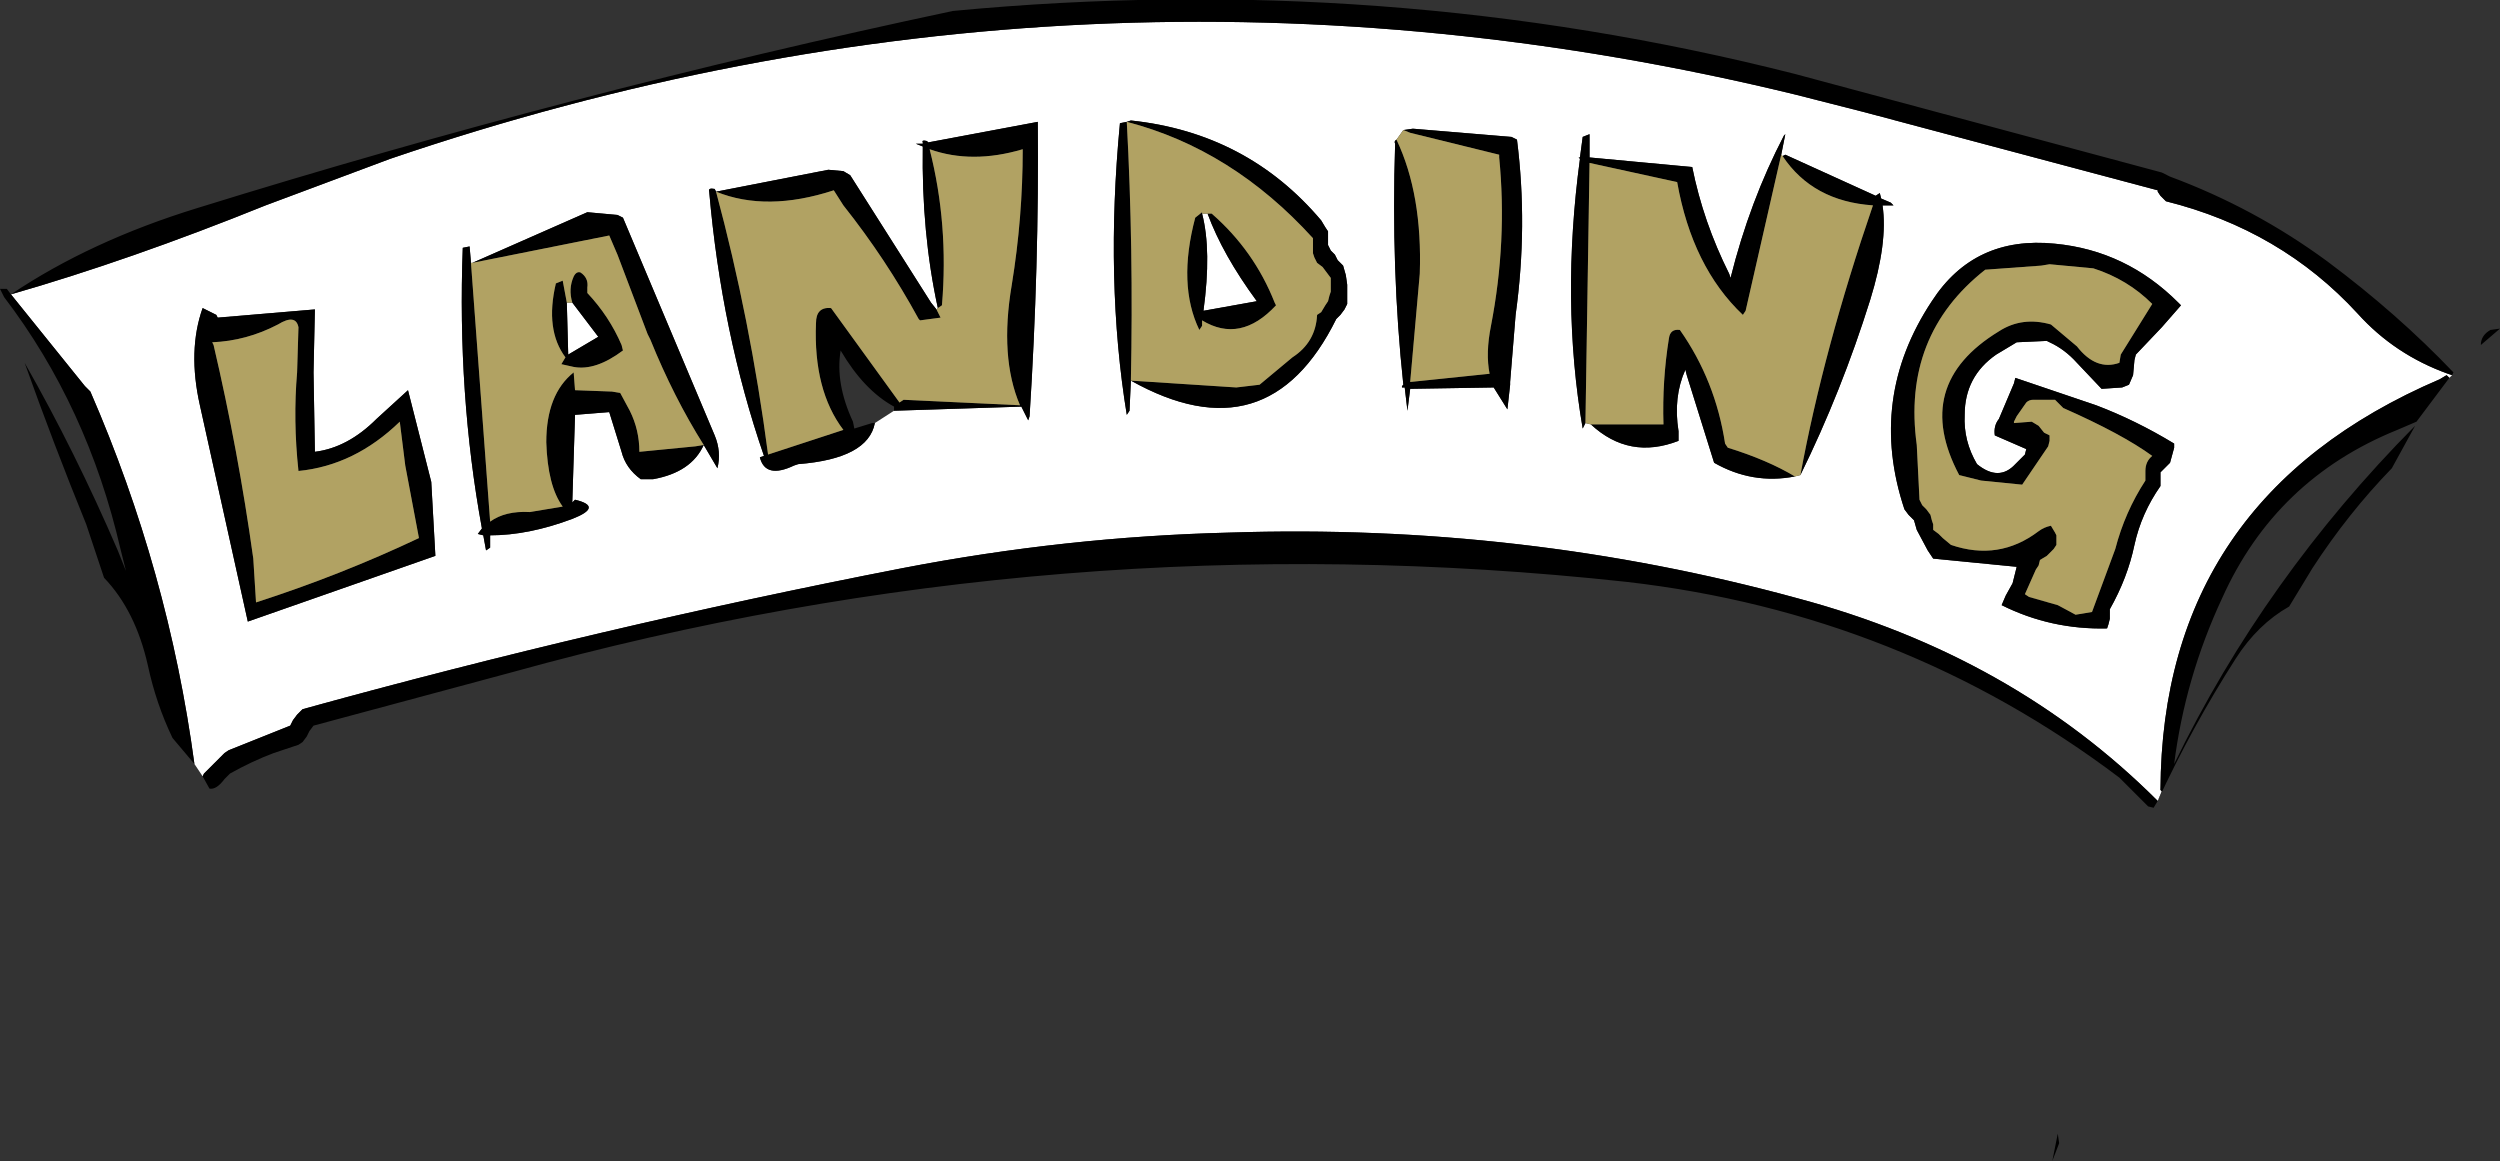 <?xml version="1.0" encoding="UTF-8" standalone="no"?>
<svg xmlns:xlink="http://www.w3.org/1999/xlink" height="42.4px" width="91.3px" xmlns="http://www.w3.org/2000/svg">
  <rect width="100%" height="100%" fill="#333333" stroke="none"/>
  <g transform="matrix(1.0, 0.0, 0.0, 1.0, -4.7, 0.0)">
    <path d="M83.65 11.95 L84.35 11.15 84.25 11.05 Q82.35 9.15 79.75 8.9 76.8 8.6 75.25 11.0 72.9 14.55 74.25 18.6 L74.4 18.8 74.6 19.0 74.7 19.35 75.1 20.1 75.3 20.4 78.35 20.7 78.2 21.3 77.95 21.75 77.8 22.1 Q79.6 23.0 81.65 22.95 L81.7 22.8 81.75 22.6 81.75 22.45 81.75 22.25 Q82.4 21.1 82.65 19.9 82.9 18.75 83.6 17.75 L83.6 17.6 83.6 17.4 83.6 17.25 83.95 16.9 84.1 16.35 84.1 16.2 Q82.7 15.35 81.25 14.8 L78.3 13.8 78.25 14.0 77.7 15.3 Q77.5 15.55 77.55 15.9 L78.7 16.4 78.65 16.6 78.3 16.95 Q77.7 17.6 76.9 16.95 76.4 16.1 76.45 15.15 76.45 13.75 77.6 12.95 L78.35 12.5 79.45 12.45 79.55 12.5 Q80.1 12.75 80.55 13.25 L81.45 14.2 82.2 14.15 82.45 14.05 82.6 13.7 82.65 13.15 82.7 12.95 83.65 11.95 M94.25 13.7 L94.15 13.8 94.05 13.7 93.8 13.85 Q83.65 18.2 83.6 28.85 L83.65 28.9 83.5 29.25 Q78.2 23.95 70.35 21.85 60.3 19.1 49.6 19.45 43.6 19.6 37.65 20.75 26.6 22.9 15.75 25.9 L15.55 26.1 15.4 26.3 15.3 26.5 13.05 27.4 12.9 27.5 12.15 28.25 12.1 28.35 11.8 27.9 Q10.85 20.85 8.0 14.3 L7.8 14.1 5.1 10.75 Q9.45 9.5 14.4 7.5 L18.95 5.8 Q44.35 -2.85 70.25 3.45 L72.8 4.1 83.5 6.95 83.5 7.0 83.6 7.15 83.8 7.35 Q88.0 8.4 90.8 11.45 92.15 12.95 94.1 13.65 L94.25 13.7 M70.45 17.35 Q71.95 14.3 73.0 10.95 73.65 8.85 73.45 7.5 L73.85 7.5 73.75 7.4 73.4 7.25 73.35 7.05 73.2 7.15 69.9 5.65 69.8 5.7 69.75 5.65 69.9 4.9 69.85 4.95 Q68.6 7.35 67.9 10.15 L67.85 10.0 Q66.9 8.1 66.5 6.1 L62.75 5.75 62.75 4.9 62.5 5.0 62.4 5.75 62.35 5.75 62.4 5.8 Q61.7 11.0 62.5 15.65 L62.6 15.45 62.8 15.5 Q64.2 16.8 66.0 16.1 L66.0 15.75 Q65.8 14.5 66.25 13.5 L66.3 13.7 67.3 16.9 Q68.7 17.7 70.25 17.4 L70.45 17.35 M55.95 4.75 L55.7 5.1 Q55.6 5.15 55.65 5.25 55.5 9.85 55.95 14.05 L55.9 14.1 55.9 14.15 56.0 14.15 56.1 15.0 56.2 14.2 59.25 14.15 59.75 14.95 59.85 14.05 59.85 13.95 60.05 11.5 Q60.5 8.25 60.1 5.1 L59.9 5.0 56.3 4.7 55.95 4.75 M53.2 8.65 L53.2 8.45 53.1 8.3 52.95 8.05 Q50.25 4.85 46.0 4.4 L45.85 4.45 45.6 4.5 Q45.05 10.25 45.85 15.15 L45.95 15.0 46.0 13.9 Q51.0 16.7 53.5 11.65 L53.65 11.5 53.8 11.3 53.9 11.1 53.9 10.95 53.9 10.4 53.85 10.05 53.75 9.7 53.55 9.5 53.45 9.3 53.3 9.15 53.2 8.95 53.2 8.85 53.2 8.65 M48.6 7.8 L48.8 7.8 Q49.35 9.3 50.6 11.0 L48.65 11.35 Q48.95 9.15 48.6 7.8 M38.95 11.25 L38.9 11.3 38.7 11.05 35.75 6.4 35.5 6.25 34.95 6.2 30.85 7.0 30.8 6.9 Q30.55 6.85 30.6 7.0 31.05 12.15 32.6 16.65 L32.45 16.7 Q32.65 17.5 33.7 17.0 L33.85 16.95 Q36.4 16.75 36.65 15.45 L37.35 15.0 42.0 14.85 42.25 15.35 42.3 15.2 Q42.65 9.7 42.6 4.45 L38.6 5.2 38.55 5.15 Q38.35 5.1 38.4 5.2 L38.4 5.25 38.15 5.25 38.4 5.35 Q38.35 8.5 38.95 11.25 M21.95 9.6 L21.9 9.6 21.85 9.0 21.6 9.05 Q21.4 14.4 22.3 19.3 L22.15 19.5 22.35 19.55 22.45 20.1 22.6 20.0 22.6 19.55 Q24.0 19.55 25.6 18.95 26.75 18.5 25.7 18.25 L25.6 18.35 25.7 15.15 26.95 15.05 27.4 16.5 Q27.55 17.1 28.1 17.5 L28.55 17.5 Q29.95 17.25 30.4 16.25 L30.9 17.1 Q31.05 16.5 30.8 15.9 L27.45 7.95 27.25 7.85 26.15 7.75 21.95 9.6 M25.4 11.05 L25.6 11.05 26.55 12.3 25.45 12.95 25.45 12.9 25.4 11.05 M20.6 20.3 L20.45 17.6 19.6 14.25 18.45 15.3 Q17.4 16.35 16.2 16.5 L16.15 13.6 16.2 11.3 12.65 11.6 12.6 11.5 12.1 11.25 Q11.55 12.8 12.0 14.8 L13.75 22.7 20.6 20.3" fill="#ffffff" fill-rule="evenodd" stroke="none"/>
    <path d="M96.0 12.0 L95.3 12.6 Q95.3 12.25 95.65 12.05 L96.0 12.0 M83.65 11.95 L82.7 12.95 82.65 13.15 82.6 13.7 82.45 14.05 82.2 14.15 81.45 14.2 80.55 13.25 Q80.1 12.75 79.55 12.5 L79.45 12.45 78.35 12.5 77.6 12.95 Q76.45 13.75 76.45 15.15 76.4 16.1 76.9 16.95 77.7 17.6 78.3 16.95 L78.65 16.6 78.7 16.4 77.55 15.9 Q77.5 15.55 77.7 15.3 L78.25 14.0 78.3 13.8 81.25 14.8 Q82.7 15.35 84.1 16.2 L84.1 16.35 83.95 16.9 83.6 17.25 83.6 17.4 83.6 17.6 83.6 17.75 Q82.9 18.75 82.65 19.9 82.4 21.1 81.75 22.25 L81.75 22.45 81.75 22.6 81.7 22.8 81.65 22.95 Q79.6 23.0 77.8 22.1 L77.95 21.75 78.2 21.3 78.35 20.7 75.3 20.4 75.1 20.1 74.7 19.35 74.6 19.0 74.4 18.8 74.25 18.6 Q72.9 14.55 75.25 11.0 76.8 8.6 79.75 8.9 82.35 9.15 84.25 11.05 L84.35 11.15 83.65 11.95 M81.15 9.8 L79.55 9.65 79.25 9.7 77.2 9.85 Q74.15 12.25 74.7 16.25 L74.8 18.25 74.9 18.45 75.05 18.6 75.2 18.8 75.25 19.0 75.3 19.15 75.3 19.35 75.5 19.5 75.65 19.65 75.95 19.9 Q77.7 20.5 79.15 19.4 79.35 19.25 79.6 19.2 L79.75 19.45 79.8 19.55 79.8 19.9 79.7 20.05 79.45 20.3 79.2 20.45 79.15 20.65 79.05 20.8 78.65 21.7 78.8 21.8 79.85 22.1 80.5 22.45 81.1 22.35 81.95 20.05 Q82.3 18.7 83.05 17.55 L83.05 17.35 83.05 17.2 Q83.05 16.85 83.3 16.65 82.2 15.85 80.05 14.9 L79.75 14.6 78.95 14.6 Q78.8 14.6 78.7 14.7 L78.35 15.2 78.25 15.4 78.25 15.45 78.9 15.4 79.15 15.55 79.35 15.8 79.55 15.9 79.55 16.1 79.5 16.3 78.55 17.7 77.05 17.55 76.25 17.35 Q74.5 14.05 77.7 12.1 78.55 11.55 79.6 11.85 L80.55 12.65 Q81.25 13.55 82.1 13.25 L82.15 12.95 83.3 11.1 Q82.4 10.2 81.15 9.8 M11.8 27.9 L11.0 26.95 Q10.4 25.7 10.1 24.3 9.65 22.3 8.5 21.1 L7.85 19.15 Q6.65 16.2 5.6 13.25 7.45 16.5 9.0 20.1 L9.3 20.85 9.1 20.05 Q7.9 14.85 4.85 10.85 L4.7 10.55 4.95 10.55 5.1 10.75 Q8.0 8.8 11.9 7.6 25.6 3.35 39.5 0.4 55.3 -1.1 70.25 2.7 L83.65 6.3 83.95 6.45 Q87.05 7.6 89.7 9.55 92.25 11.45 94.3 13.6 L94.25 13.7 94.1 13.65 Q92.15 12.95 90.8 11.45 88.0 8.4 83.8 7.35 L83.6 7.15 83.5 7.0 83.5 6.95 72.8 4.1 70.25 3.45 Q44.35 -2.85 18.95 5.8 L14.4 7.5 Q9.45 9.5 5.1 10.75 L7.8 14.1 8.0 14.3 Q10.85 20.85 11.8 27.9 M94.15 13.8 L92.95 15.4 92.25 15.7 Q87.8 17.5 85.85 21.85 84.5 24.75 84.1 27.9 87.4 21.1 92.9 15.55 L92.05 17.1 Q90.45 18.75 89.15 20.75 L88.3 22.15 Q87.15 22.8 86.35 24.05 84.75 26.55 83.5 29.25 L83.35 29.5 83.15 29.45 83.1 29.4 82.9 29.2 82.3 28.6 82.15 28.45 82.1 28.4 Q74.15 22.4 64.1 21.25 43.4 19.0 23.4 24.55 L16.15 26.5 16.0 26.7 15.9 26.9 15.75 27.1 15.6 27.2 14.7 27.5 Q13.9 27.8 13.1 28.25 L12.9 28.45 Q12.6 28.85 12.35 28.8 L12.1 28.35 12.15 28.25 12.9 27.5 13.05 27.4 15.3 26.5 15.4 26.3 15.55 26.1 15.75 25.9 Q26.6 22.9 37.65 20.75 43.6 19.6 49.6 19.45 60.3 19.1 70.35 21.85 78.2 23.95 83.5 29.25 L83.65 28.9 83.6 28.85 Q83.65 18.2 93.8 13.85 L94.05 13.7 94.15 13.8 M69.8 5.7 L69.9 5.65 73.2 7.15 73.35 7.05 73.4 7.25 73.75 7.4 73.85 7.5 73.45 7.5 Q73.65 8.85 73.0 10.95 71.95 14.3 70.45 17.35 71.3 12.75 73.1 7.5 70.9 7.35 69.8 5.7 M70.25 17.4 Q68.7 17.7 67.3 16.9 L66.3 13.7 66.25 13.5 Q65.8 14.5 66.0 15.75 L66.0 16.1 Q64.2 16.8 62.8 15.5 L65.45 15.5 Q65.4 13.9 65.65 12.35 65.7 12.0 66.05 12.05 67.35 13.9 67.7 16.2 L67.8 16.35 Q69.25 16.8 70.25 17.4 M62.6 15.45 L62.5 15.65 Q61.7 11.0 62.4 5.8 L62.35 5.75 62.4 5.75 62.5 5.0 62.75 4.9 62.75 5.75 66.5 6.1 Q66.9 8.1 67.85 10.0 L67.9 10.15 Q68.6 7.35 69.85 4.95 L69.9 4.9 69.75 5.65 68.45 11.35 68.35 11.5 Q66.5 9.75 65.95 6.65 L62.75 5.95 62.6 15.45 M55.7 5.1 Q56.65 7.1 56.55 10.0 L56.2 13.95 59.1 13.65 Q58.95 12.9 59.15 11.9 59.75 8.8 59.45 5.75 L59.45 5.65 56.2 4.85 55.95 4.75 56.3 4.7 59.9 5.0 60.1 5.1 Q60.5 8.25 60.05 11.5 L59.85 13.95 59.85 14.05 59.75 14.95 59.25 14.15 56.2 14.2 56.1 15.0 56.0 14.15 55.9 14.15 55.9 14.1 55.95 14.05 Q55.5 9.85 55.65 5.25 55.6 5.15 55.7 5.1 M53.2 8.65 L53.2 8.85 53.2 8.95 53.3 9.15 53.45 9.3 53.55 9.5 53.75 9.7 53.85 10.05 53.9 10.4 53.9 10.95 53.9 11.1 53.8 11.3 53.65 11.5 53.5 11.65 Q51.0 16.7 46.0 13.9 L45.95 15.0 45.85 15.15 Q45.05 10.25 45.6 4.5 L45.85 4.45 46.0 4.4 Q50.25 4.85 52.95 8.05 L53.1 8.3 53.2 8.45 53.2 8.65 M52.65 8.7 Q49.7 5.45 45.85 4.45 46.1 9.1 46.0 13.9 L49.85 14.15 50.7 14.05 51.9 13.05 Q52.75 12.5 52.8 11.5 L52.95 11.4 53.1 11.15 53.2 11.0 53.25 10.8 53.3 10.65 53.3 10.5 53.3 10.3 53.3 10.15 53.15 9.95 53.0 9.75 52.8 9.6 52.7 9.4 52.65 9.25 52.65 9.05 52.65 8.85 52.65 8.7 M48.8 7.8 L48.95 7.8 Q50.5 9.15 51.25 11.05 L51.3 11.15 Q50.0 12.55 48.6 11.7 L48.6 11.9 48.5 12.05 Q47.7 10.4 48.35 7.95 L48.6 7.75 48.6 7.8 Q48.95 9.15 48.65 11.35 L50.6 11.0 Q49.35 9.3 48.8 7.8 M30.85 7.0 Q32.1 11.65 32.75 16.6 L35.5 15.7 Q34.4 14.25 34.5 11.8 34.5 11.2 35.05 11.25 L37.55 14.7 37.7 14.6 41.95 14.8 Q41.2 13.05 41.65 10.4 42.05 7.95 42.05 5.45 40.2 6.0 38.65 5.45 39.35 8.2 39.1 11.15 L38.95 11.25 Q38.35 8.5 38.4 5.35 L38.15 5.25 38.4 5.25 38.4 5.2 Q38.35 5.1 38.55 5.15 L38.6 5.2 42.6 4.45 Q42.65 9.7 42.3 15.2 L42.25 15.35 42.0 14.85 37.35 15.0 37.35 14.85 Q36.25 14.25 35.4 12.8 35.2 14.0 35.85 15.4 L35.9 15.65 36.55 15.45 36.65 15.45 Q36.4 16.75 33.85 16.95 L33.7 17.0 Q32.65 17.5 32.45 16.7 L32.6 16.65 Q31.05 12.15 30.6 7.0 30.55 6.85 30.8 6.9 L30.85 7.0 34.95 6.2 35.5 6.25 35.75 6.4 38.7 11.05 38.9 11.3 39.05 11.6 38.3 11.7 38.25 11.65 Q37.05 9.45 35.5 7.5 L35.15 6.95 Q32.7 7.75 30.85 7.0 M79.9 41.75 L79.65 42.4 79.85 41.4 79.9 41.75 M21.95 9.6 L26.15 7.75 27.25 7.85 27.45 7.95 30.8 15.9 Q31.05 16.5 30.9 17.1 L30.4 16.25 Q29.95 17.25 28.55 17.5 L28.1 17.5 Q27.55 17.1 27.4 16.5 L26.95 15.05 25.7 15.15 25.6 18.35 25.7 18.25 Q26.75 18.5 25.6 18.95 24.0 19.55 22.6 19.55 L22.6 20.0 22.45 20.1 22.35 19.55 22.15 19.5 22.3 19.3 Q21.4 14.4 21.6 9.05 L21.85 9.0 21.9 9.6 22.6 19.05 Q23.15 18.65 24.05 18.7 L25.25 18.5 Q24.7 17.75 24.65 16.15 24.65 14.4 25.65 13.6 L25.7 14.25 27.05 14.3 27.35 14.35 27.7 15.0 Q28.05 15.7 28.05 16.5 L30.1 16.3 30.4 16.25 Q29.3 14.5 28.45 12.4 L28.35 12.2 27.25 9.3 26.95 8.6 21.95 9.6 M25.6 11.05 Q25.45 10.55 25.65 10.1 25.75 9.9 25.9 9.95 26.2 10.15 26.15 10.5 L26.15 10.7 Q26.95 11.55 27.4 12.6 L27.45 12.8 Q26.45 13.55 25.65 13.4 L25.2 13.3 25.35 13.05 Q24.6 12.05 25.0 10.35 L25.25 10.25 25.4 11.05 25.45 12.9 25.45 12.95 26.55 12.3 25.6 11.05 M20.6 20.3 L13.75 22.7 12.0 14.8 Q11.55 12.8 12.1 11.25 L12.6 11.5 12.65 11.6 16.2 11.3 16.15 13.6 16.2 16.5 Q17.4 16.35 18.45 15.3 L19.6 14.25 20.45 17.6 20.6 20.3 M14.85 11.85 Q13.7 12.45 12.45 12.5 L12.5 12.6 Q13.4 16.45 13.95 20.4 L14.05 22.0 Q17.15 21.0 20.0 19.65 L19.5 17.0 19.3 15.4 Q17.65 17.0 15.6 17.2 15.4 15.35 15.55 13.6 L15.6 11.95 Q15.5 11.45 14.85 11.85" fill="#000000" fill-rule="evenodd" stroke="none"/>
    <path d="M81.15 9.8 Q82.4 10.2 83.3 11.1 L82.15 12.95 82.1 13.25 Q81.25 13.55 80.55 12.65 L79.6 11.85 Q78.55 11.55 77.7 12.1 74.5 14.05 76.25 17.35 L77.05 17.55 78.55 17.7 79.5 16.3 79.55 16.1 79.55 15.9 79.35 15.8 79.15 15.55 78.9 15.4 78.25 15.45 78.25 15.4 78.35 15.2 78.7 14.7 Q78.8 14.6 78.95 14.6 L79.75 14.6 80.05 14.9 Q82.2 15.85 83.3 16.65 83.05 16.85 83.05 17.2 L83.05 17.35 83.05 17.55 Q82.3 18.7 81.95 20.05 L81.1 22.35 80.5 22.45 79.85 22.1 78.8 21.8 78.65 21.7 79.05 20.8 79.15 20.65 79.2 20.45 79.45 20.3 79.7 20.05 79.8 19.9 79.8 19.55 79.75 19.45 79.6 19.2 Q79.35 19.25 79.15 19.4 77.7 20.5 75.95 19.9 L75.65 19.65 75.5 19.5 75.3 19.35 75.3 19.15 75.25 19.0 75.2 18.8 75.05 18.6 74.9 18.45 74.8 18.25 74.7 16.25 Q74.15 12.25 77.2 9.85 L79.25 9.7 79.55 9.65 81.15 9.8 M70.45 17.35 L70.25 17.4 Q69.25 16.8 67.8 16.35 L67.7 16.2 Q67.35 13.9 66.05 12.05 65.7 12.0 65.65 12.35 65.4 13.9 65.45 15.5 L62.8 15.5 62.6 15.45 62.75 5.95 65.95 6.65 Q66.5 9.75 68.35 11.5 L68.45 11.35 69.75 5.65 69.8 5.7 Q70.9 7.35 73.1 7.5 71.3 12.75 70.45 17.35 M55.95 4.75 L56.2 4.85 59.45 5.65 59.45 5.75 Q59.75 8.8 59.15 11.9 58.95 12.9 59.1 13.65 L56.2 13.95 56.55 10.0 Q56.65 7.1 55.7 5.1 L55.95 4.75 M48.6 7.8 L48.6 7.75 48.35 7.95 Q47.7 10.4 48.5 12.05 L48.6 11.9 48.6 11.7 Q50.0 12.55 51.3 11.15 L51.25 11.05 Q50.5 9.15 48.95 7.8 L48.8 7.8 48.6 7.8 M52.65 8.7 L52.65 8.85 52.65 9.05 52.65 9.25 52.7 9.4 52.8 9.6 53.0 9.75 53.15 9.95 53.3 10.15 53.3 10.3 53.3 10.5 53.3 10.65 53.25 10.8 53.2 11.0 53.1 11.15 52.95 11.4 52.8 11.5 Q52.75 12.5 51.9 13.05 L50.7 14.05 49.85 14.15 46.0 13.9 Q46.1 9.1 45.85 4.45 49.7 5.45 52.65 8.7 M38.95 11.25 L39.1 11.15 Q39.35 8.2 38.65 5.45 40.2 6.0 42.05 5.45 42.05 7.95 41.65 10.4 41.2 13.05 41.95 14.8 L37.7 14.6 37.55 14.7 35.05 11.25 Q34.5 11.2 34.5 11.8 34.4 14.25 35.5 15.7 L32.75 16.6 Q32.1 11.65 30.85 7.0 32.7 7.75 35.15 6.95 L35.5 7.5 Q37.05 9.45 38.25 11.65 L38.3 11.7 39.05 11.6 38.9 11.3 38.95 11.25 M21.9 9.6 L21.95 9.6 26.95 8.6 27.25 9.3 28.35 12.2 28.45 12.4 Q29.3 14.5 30.4 16.25 L30.1 16.3 28.05 16.5 Q28.05 15.7 27.7 15.0 L27.35 14.35 27.05 14.3 25.7 14.25 25.65 13.6 Q24.65 14.4 24.65 16.15 24.7 17.75 25.25 18.5 L24.05 18.7 Q23.15 18.65 22.6 19.05 L21.9 9.6 M25.4 11.05 L25.25 10.25 25.0 10.35 Q24.6 12.05 25.35 13.05 L25.2 13.3 25.65 13.4 Q26.45 13.55 27.45 12.8 L27.4 12.6 Q26.95 11.55 26.15 10.7 L26.15 10.5 Q26.2 10.15 25.9 9.95 25.75 9.9 25.65 10.1 25.45 10.55 25.6 11.05 L25.4 11.05 M14.85 11.85 Q15.5 11.45 15.6 11.95 L15.55 13.6 Q15.4 15.35 15.6 17.2 17.65 17.0 19.3 15.4 L19.5 17.0 20.0 19.65 Q17.15 21.0 14.05 22.0 L13.95 20.4 Q13.4 16.45 12.5 12.6 L12.45 12.5 Q13.7 12.45 14.85 11.85" fill="#b1a263" fill-rule="evenodd" stroke="none"/>
  </g>
</svg>
